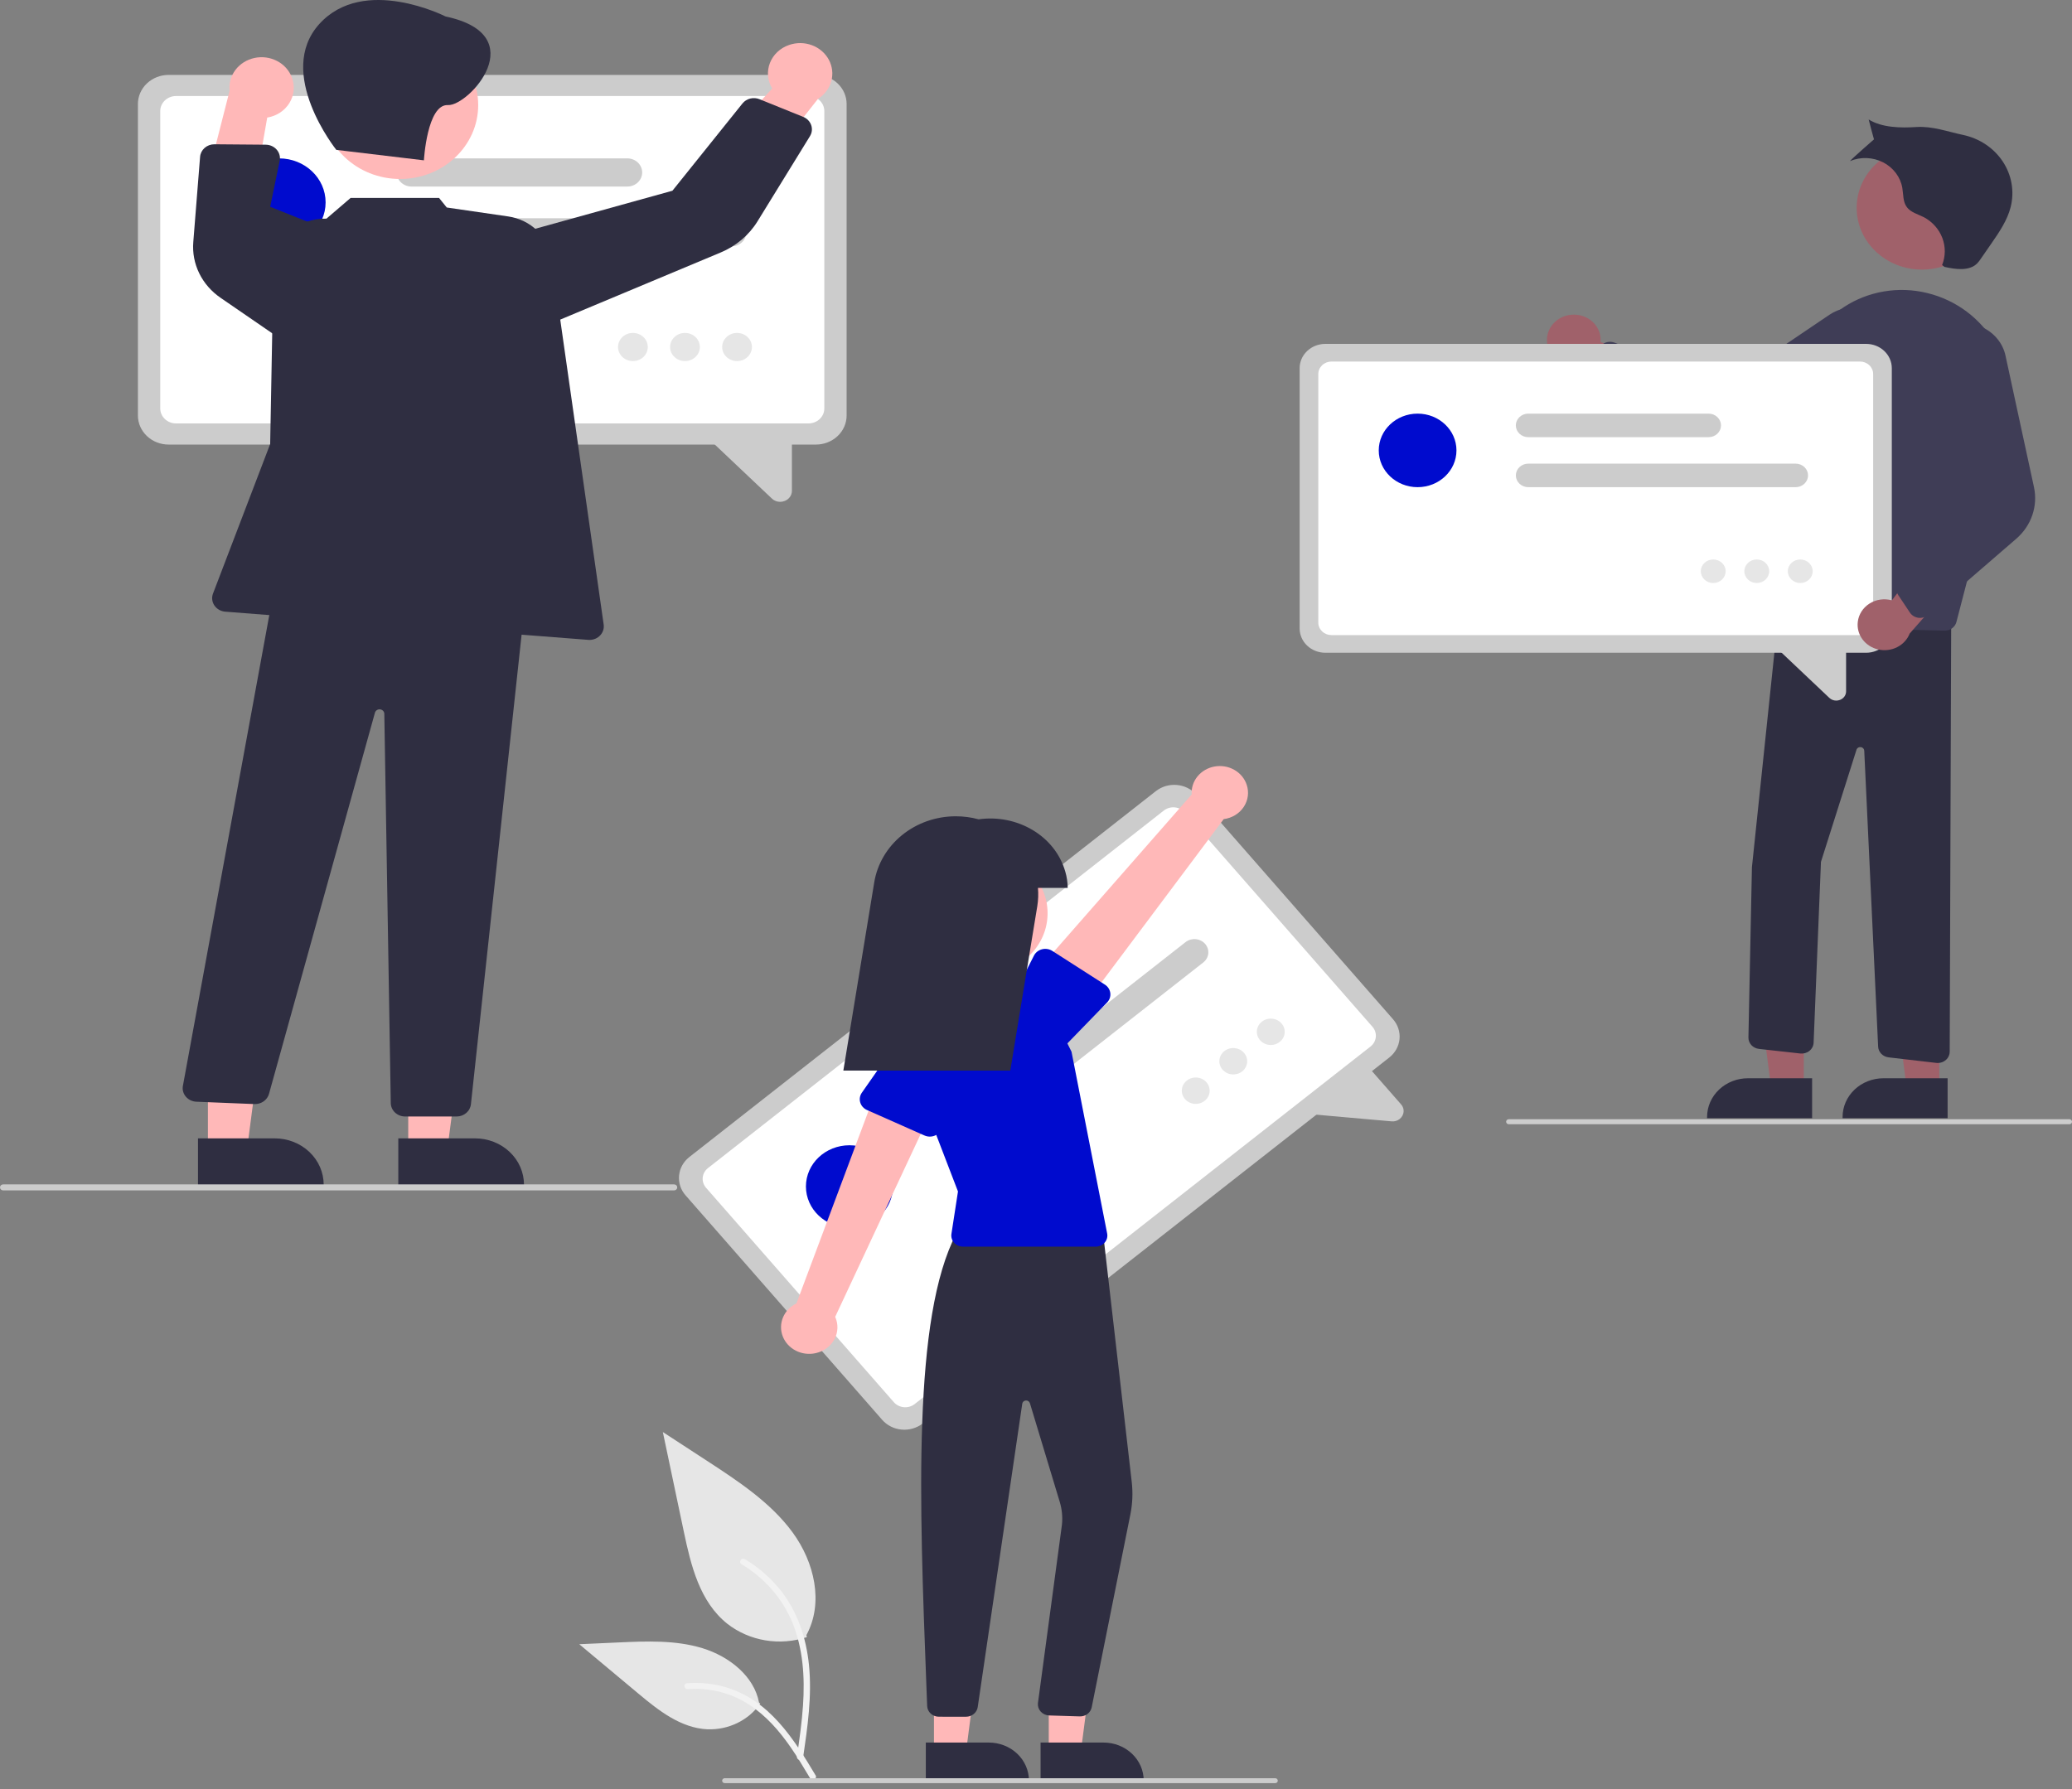 <?xml version="1.0" encoding="UTF-8"?> <svg xmlns="http://www.w3.org/2000/svg" width="279" height="241" viewBox="0 0 279 241" fill="none"><rect x="0" y="0" width="279" height="241" fill="#808080" stroke="none"/><g clip-path="url(#clip0_42_600)"><path d="M211.59 42.39C212.114 42.342 212.642 42.404 213.138 42.57C213.633 42.736 214.084 43.004 214.459 43.353C214.834 43.702 215.123 44.125 215.307 44.592C215.49 45.058 215.563 45.557 215.521 46.053L227.221 50.927L221.64 54.337L211.385 49.186C210.509 49.063 209.711 48.641 209.142 47.999C208.573 47.356 208.273 46.539 208.298 45.701C208.324 44.864 208.673 44.064 209.28 43.453C209.886 42.843 210.709 42.465 211.59 42.39Z" fill="#A0616A"></path><path d="M258.79 36.31C263.643 36.31 267.577 32.586 267.577 27.993C267.577 23.4 263.643 19.677 258.79 19.677C253.938 19.677 250.004 23.4 250.004 27.993C250.004 32.586 253.938 36.31 258.79 36.31Z" fill="#A0616A"></path><path d="M242.886 146.577L238.5 146.576L236.414 130.564L242.887 130.565L242.886 146.577Z" fill="#A0616A"></path><path d="M244.005 150.6H229.863V150.431C229.863 149.746 230.006 149.069 230.282 148.437C230.559 147.805 230.964 147.23 231.475 146.747C231.986 146.263 232.593 145.879 233.261 145.617C233.929 145.355 234.645 145.221 235.367 145.221H244.005V150.6Z" fill="#2F2E41"></path><path d="M261.132 146.577L256.746 146.576L254.66 130.564L261.133 130.565L261.132 146.577Z" fill="#A0616A"></path><path d="M262.251 150.6H248.109V150.431C248.109 149.746 248.252 149.069 248.528 148.437C248.805 147.805 249.21 147.23 249.722 146.747C250.233 146.263 250.839 145.879 251.507 145.617C252.175 145.355 252.891 145.221 253.614 145.221H262.251V150.6Z" fill="#2F2E41"></path><path d="M260.923 143.166C260.858 143.166 260.792 143.162 260.727 143.154L254.307 142.406C253.931 142.363 253.583 142.195 253.325 141.933C253.067 141.671 252.915 141.33 252.896 140.972L251.025 101.097C251.019 100.984 250.973 100.876 250.894 100.791C250.816 100.705 250.709 100.647 250.592 100.625C250.474 100.604 250.352 100.62 250.246 100.672C250.139 100.723 250.054 100.807 250.003 100.91L245.197 116.074L244.208 140.432C244.199 140.642 244.145 140.848 244.048 141.037C243.951 141.226 243.814 141.394 243.645 141.531C243.477 141.668 243.28 141.77 243.067 141.831C242.855 141.892 242.631 141.911 242.411 141.886L236.851 141.267C236.454 141.223 236.088 141.041 235.825 140.756C235.562 140.47 235.421 140.102 235.43 139.724L235.902 116.796L239.669 80.805L239.837 80.811L262.74 81.646L262.533 141.647C262.532 142.05 262.362 142.437 262.06 142.721C261.758 143.006 261.349 143.166 260.923 143.166Z" fill="#2F2E41"></path><path d="M261.871 84.936C261.857 84.936 261.843 84.936 261.829 84.936L238.763 84.363C238.537 84.358 238.315 84.307 238.11 84.215C237.906 84.123 237.725 83.99 237.579 83.827C237.432 83.664 237.324 83.474 237.26 83.268C237.197 83.063 237.179 82.847 237.21 82.635L241.642 51.757C241.919 49.672 242.657 47.666 243.809 45.87C244.96 44.073 246.499 42.526 248.325 41.331C249.931 40.285 251.755 39.576 253.674 39.252C255.594 38.928 257.564 38.996 259.453 39.453C267.504 41.384 272.334 49.567 270.22 57.694L263.435 83.776C263.347 84.107 263.146 84.4 262.863 84.61C262.58 84.82 262.231 84.934 261.871 84.936Z" fill="#3F3D56"></path><path d="M231.611 60.416C230.091 60.418 228.603 59.999 227.331 59.212L213.879 50.859C213.682 50.737 213.516 50.575 213.392 50.386C213.269 50.196 213.19 49.983 213.163 49.761C213.136 49.54 213.16 49.316 213.235 49.104C213.309 48.893 213.431 48.699 213.593 48.538L215.62 46.513C215.841 46.291 216.127 46.137 216.442 46.071C216.757 46.005 217.085 46.031 217.384 46.144L232.409 51.808L246.328 42.399C246.979 41.959 247.719 41.652 248.502 41.497C249.285 41.342 250.093 41.342 250.876 41.498C251.659 41.654 252.398 41.962 253.049 42.402C253.699 42.842 254.246 43.406 254.655 44.057C255.063 44.707 255.325 45.431 255.422 46.183C255.52 46.934 255.452 47.696 255.222 48.421C254.993 49.147 254.607 49.819 254.088 50.395C253.57 50.972 252.931 51.44 252.212 51.771L235.009 59.68C233.95 60.166 232.788 60.417 231.611 60.416Z" fill="#3F3D56"></path><path d="M261.836 35.946C263.335 36.281 265.144 36.538 266.215 35.49C266.405 35.293 266.574 35.078 266.721 34.85L268.122 32.826C269.195 31.276 270.287 29.685 270.741 27.882C271.002 26.846 271.043 25.771 270.861 24.721C270.679 23.669 270.279 22.663 269.683 21.76C269.087 20.856 268.307 20.074 267.389 19.459C266.471 18.843 265.433 18.406 264.335 18.173C262.244 17.73 260.197 16.968 258.059 17.107C255.922 17.246 253.414 17.2 251.62 16.091C251.732 16.585 252.337 18.77 252.337 18.77C252.337 18.77 249.639 21.113 249.098 21.697C249.806 21.4 250.577 21.26 251.351 21.289C252.125 21.318 252.882 21.515 253.563 21.863C254.245 22.212 254.832 22.705 255.281 23.302C255.73 23.9 256.029 24.587 256.153 25.311C256.306 26.2 256.216 27.186 256.775 27.915C257.305 28.61 258.257 28.853 259.058 29.253C260.211 29.875 261.092 30.867 261.541 32.049C261.99 33.232 261.978 34.527 261.507 35.702L261.836 35.946Z" fill="#2F2E41"></path><path d="M251.284 87.914H178.453C177.538 87.913 176.66 87.568 176.013 86.955C175.365 86.343 175.001 85.512 175 84.645V49.583C175.001 48.716 175.365 47.886 176.013 47.273C176.66 46.66 177.538 46.315 178.453 46.315H251.284C252.199 46.315 253.077 46.66 253.725 47.273C254.372 47.886 254.736 48.716 254.737 49.583V84.645C254.736 85.512 254.372 86.343 253.725 86.955C253.077 87.568 252.199 87.913 251.284 87.914Z" fill="#CCCCCC"></path><path d="M250.447 85.537H179.291C178.819 85.536 178.367 85.359 178.033 85.043C177.7 84.727 177.512 84.299 177.512 83.853V50.375C177.512 49.929 177.7 49.501 178.033 49.185C178.367 48.87 178.819 48.692 179.291 48.691H250.447C250.919 48.692 251.371 48.87 251.704 49.185C252.038 49.501 252.226 49.929 252.226 50.375V83.853C252.226 84.299 252.038 84.727 251.704 85.043C251.371 85.359 250.919 85.536 250.447 85.537Z" fill="white"></path><path d="M246.323 93.989L238.32 86.414L248.58 86.66V93.104C248.583 93.352 248.506 93.595 248.361 93.801C248.215 94.008 248.007 94.168 247.764 94.26C247.601 94.325 247.426 94.358 247.249 94.359C247.077 94.358 246.906 94.325 246.747 94.261C246.588 94.198 246.444 94.105 246.323 93.989Z" fill="#CCCCCC"></path><path d="M241.784 65.613H205.788C205.344 65.613 204.918 65.446 204.604 65.149C204.29 64.852 204.113 64.448 204.113 64.028C204.113 63.608 204.29 63.205 204.604 62.907C204.918 62.61 205.344 62.443 205.788 62.443H241.784C242.228 62.443 242.654 62.61 242.968 62.907C243.282 63.205 243.459 63.608 243.459 64.028C243.459 64.448 243.282 64.852 242.968 65.149C242.654 65.446 242.228 65.613 241.784 65.613Z" fill="#CCCCCC"></path><path d="M230.063 58.877H205.786C205.566 58.878 205.348 58.837 205.145 58.758C204.941 58.678 204.756 58.561 204.601 58.414C204.445 58.267 204.321 58.092 204.237 57.9C204.153 57.707 204.109 57.501 204.109 57.293C204.109 57.084 204.153 56.878 204.237 56.686C204.321 56.493 204.445 56.319 204.601 56.171C204.756 56.024 204.941 55.907 205.145 55.828C205.348 55.748 205.566 55.708 205.786 55.708H230.063C230.507 55.708 230.933 55.875 231.247 56.172C231.561 56.469 231.737 56.872 231.737 57.293C231.737 57.713 231.561 58.116 231.247 58.413C230.933 58.711 230.507 58.877 230.063 58.877Z" fill="#CCCCCC"></path><path d="M190.884 65.613C193.774 65.613 196.116 63.395 196.116 60.66C196.116 57.925 193.774 55.708 190.884 55.708C187.995 55.708 185.652 57.925 185.652 60.66C185.652 63.395 187.995 65.613 190.884 65.613Z" fill="#000BCE"></path><path d="M230.69 78.52C231.615 78.52 232.364 77.811 232.364 76.935C232.364 76.06 231.615 75.351 230.69 75.351C229.765 75.351 229.016 76.06 229.016 76.935C229.016 77.811 229.765 78.52 230.69 78.52Z" fill="#E6E6E6"></path><path d="M236.553 78.52C237.478 78.52 238.227 77.811 238.227 76.935C238.227 76.06 237.478 75.351 236.553 75.351C235.629 75.351 234.879 76.06 234.879 76.935C234.879 77.811 235.629 78.52 236.553 78.52Z" fill="#E6E6E6"></path><path d="M242.409 78.52C243.333 78.52 244.083 77.811 244.083 76.935C244.083 76.06 243.333 75.351 242.409 75.351C241.484 75.351 240.734 76.06 240.734 76.935C240.734 77.811 241.484 78.52 242.409 78.52Z" fill="#E6E6E6"></path><path d="M250.157 83.744C250.215 83.25 250.387 82.773 250.66 82.348C250.934 81.923 251.303 81.559 251.741 81.284C252.178 81.008 252.675 80.826 253.195 80.752C253.715 80.678 254.246 80.712 254.75 80.853L262.185 71.01L264.569 76.879L257.144 85.326C256.838 86.112 256.237 86.765 255.457 87.161C254.676 87.556 253.769 87.667 252.908 87.472C252.047 87.277 251.292 86.79 250.784 86.103C250.277 85.416 250.054 84.577 250.157 83.744Z" fill="#A0616A"></path><path d="M258.674 83.213C258.557 83.222 258.439 83.219 258.323 83.205C258.089 83.175 257.866 83.097 257.668 82.977C257.469 82.856 257.302 82.696 257.176 82.507L255.605 80.148C255.432 79.89 255.346 79.589 255.356 79.284C255.367 78.979 255.475 78.684 255.665 78.438L265.182 66.061L258.996 50.968C258.444 49.64 258.465 48.159 259.054 46.846C259.644 45.532 260.756 44.49 262.149 43.945C262.937 43.633 263.787 43.489 264.64 43.525C265.493 43.561 266.327 43.775 267.083 44.153C267.838 44.53 268.495 45.061 269.007 45.708C269.52 46.354 269.874 47.1 270.045 47.892L273.883 65.626C274.15 66.876 274.071 68.171 273.655 69.384C273.238 70.598 272.497 71.689 271.504 72.552L259.624 82.82C259.362 83.047 259.028 83.185 258.674 83.213Z" fill="#3F3D56"></path><path d="M278.644 151.415H203.162C203.068 151.415 202.977 151.379 202.91 151.315C202.842 151.252 202.805 151.166 202.805 151.076C202.805 150.986 202.842 150.9 202.91 150.836C202.977 150.773 203.068 150.737 203.162 150.737H278.644C278.739 150.737 278.83 150.773 278.897 150.836C278.964 150.9 279.002 150.986 279.002 151.076C279.002 151.166 278.964 151.252 278.897 151.315C278.83 151.379 278.739 151.415 278.644 151.415Z" fill="#CCCCCC"></path><path d="M108.644 220.489C106.85 221.085 104.924 221.235 103.052 220.923C101.179 220.61 99.423 219.847 97.953 218.706C94.209 215.731 93.034 210.83 92.079 206.292L89.254 192.87L95.169 196.725C99.423 199.498 103.773 202.359 106.718 206.375C109.664 210.391 110.949 215.872 108.583 220.218" fill="#E6E6E6"></path><path d="M108.137 236.739C108.736 232.611 109.351 228.431 108.931 224.259C108.558 220.553 107.364 216.934 104.933 213.967C103.642 212.395 102.072 211.048 100.292 209.987C99.828 209.71 99.401 210.406 99.863 210.682C102.942 212.524 105.324 215.244 106.664 218.45C108.145 222.014 108.383 225.901 108.128 229.688C107.974 231.978 107.647 234.253 107.317 236.525C107.291 236.628 107.307 236.736 107.362 236.828C107.417 236.92 107.507 236.989 107.614 237.02C107.723 237.048 107.838 237.034 107.936 236.981C108.034 236.929 108.106 236.842 108.137 236.739Z" fill="#F2F2F2"></path><path d="M102.369 229.435C101.599 230.542 100.542 231.442 99.298 232.05C98.055 232.657 96.666 232.952 95.268 232.904C91.673 232.742 88.677 230.368 85.979 228.113L78 221.445L83.281 221.206C87.078 221.034 90.974 220.874 94.591 221.982C98.208 223.091 101.544 225.758 102.205 229.302" fill="#E6E6E6"></path><path d="M109.826 239.112C106.944 234.286 103.602 228.922 97.629 227.208C95.969 226.733 94.227 226.562 92.499 226.706C91.955 226.751 92.091 227.545 92.634 227.501C95.531 227.273 98.422 227.997 100.821 229.551C103.129 231.038 104.927 233.106 106.448 235.299C107.38 236.642 108.214 238.042 109.049 239.44C109.316 239.887 110.096 239.564 109.826 239.112Z" fill="#F2F2F2"></path><path d="M187.067 142.43L124.242 191.715C123.451 192.334 122.434 192.63 121.412 192.54C120.391 192.449 119.449 191.979 118.794 191.232L92.31 160.987C91.656 160.239 91.343 159.276 91.439 158.309C91.534 157.342 92.031 156.451 92.82 155.831L155.645 106.545C156.436 105.927 157.453 105.63 158.475 105.721C159.496 105.811 160.437 106.281 161.093 107.028L187.577 137.273C188.23 138.022 188.544 138.985 188.448 139.951C188.352 140.918 187.856 141.809 187.067 142.43Z" fill="#CCCCCC"></path><path d="M184.545 140.946L123.164 189.098C122.757 189.417 122.233 189.57 121.706 189.523C121.18 189.476 120.695 189.234 120.358 188.85L95.071 159.971C94.734 159.586 94.573 159.09 94.622 158.592C94.671 158.094 94.927 157.634 95.334 157.315L156.714 109.163C157.122 108.844 157.646 108.691 158.172 108.738C158.698 108.784 159.183 109.027 159.521 109.411L184.807 138.29C185.144 138.675 185.306 139.171 185.256 139.669C185.207 140.167 184.951 140.626 184.545 140.946Z" fill="white"></path><path d="M187.379 151.025L174.754 149.907L183.79 143.176L188.657 148.735C188.847 148.947 188.965 149.208 188.995 149.485C189.025 149.761 188.966 150.04 188.826 150.284C188.735 150.45 188.609 150.598 188.457 150.717C188.308 150.834 188.136 150.921 187.95 150.974C187.765 151.027 187.571 151.044 187.379 151.025Z" fill="#CCCCCC"></path><path d="M162.027 129.622L130.975 153.981C130.786 154.13 130.567 154.242 130.331 154.311C130.096 154.38 129.849 154.404 129.603 154.382C129.358 154.36 129.12 154.293 128.902 154.184C128.684 154.075 128.491 153.927 128.334 153.747C128.177 153.568 128.058 153.361 127.986 153.138C127.913 152.915 127.888 152.681 127.911 152.449C127.934 152.217 128.005 151.991 128.12 151.785C128.235 151.579 128.392 151.396 128.581 151.247L159.633 126.888C159.822 126.739 160.041 126.627 160.276 126.558C160.512 126.49 160.759 126.465 161.005 126.487C161.25 126.509 161.488 126.576 161.706 126.685C161.924 126.794 162.117 126.942 162.274 127.122C162.431 127.302 162.549 127.509 162.622 127.731C162.695 127.954 162.72 128.188 162.697 128.42C162.674 128.653 162.603 128.878 162.488 129.084C162.373 129.291 162.216 129.473 162.027 129.622Z" fill="#CCCCCC"></path><path d="M146.827 131.743L125.885 148.172C125.502 148.472 125.009 148.616 124.513 148.572C124.018 148.528 123.562 148.3 123.244 147.938C122.927 147.575 122.774 147.108 122.821 146.639C122.867 146.17 123.108 145.738 123.491 145.437L144.433 129.009C144.816 128.709 145.31 128.564 145.805 128.608C146.3 128.652 146.757 128.881 147.074 129.243C147.392 129.606 147.544 130.073 147.498 130.542C147.451 131.01 147.21 131.443 146.827 131.743Z" fill="#CCCCCC"></path><path d="M114.382 165.342C117.619 165.342 120.243 162.857 120.243 159.793C120.243 156.729 117.619 154.245 114.382 154.245C111.144 154.245 108.52 156.729 108.52 159.793C108.52 162.857 111.144 165.342 114.382 165.342Z" fill="#000BCE"></path><path d="M161.009 148.671C162.045 148.671 162.884 147.876 162.884 146.896C162.884 145.915 162.045 145.12 161.009 145.12C159.973 145.12 159.133 145.915 159.133 146.896C159.133 147.876 159.973 148.671 161.009 148.671Z" fill="#E6E6E6"></path><path d="M166.062 144.706C167.099 144.706 167.938 143.911 167.938 142.93C167.938 141.95 167.099 141.155 166.062 141.155C165.026 141.155 164.188 141.95 164.188 142.93C164.188 143.911 165.026 144.706 166.062 144.706Z" fill="#E6E6E6"></path><path d="M171.114 140.74C172.15 140.74 172.99 139.945 172.99 138.964C172.99 137.984 172.15 137.189 171.114 137.189C170.078 137.189 169.238 137.984 169.238 138.964C169.238 139.945 170.078 140.74 171.114 140.74Z" fill="#E6E6E6"></path><path d="M141.219 236.02H145.526L147.575 220.297L141.219 220.298V236.02Z" fill="#FFB8B8"></path><path d="M140.117 234.689H148.598C149.308 234.689 150.011 234.821 150.667 235.078C151.322 235.335 151.918 235.712 152.42 236.187C152.922 236.662 153.32 237.226 153.592 237.847C153.863 238.468 154.003 239.133 154.003 239.805V239.971H140.117V234.689Z" fill="#2F2E41"></path><path d="M125.762 236.02H130.069L132.118 220.297L125.762 220.298V236.02Z" fill="#FFB8B8"></path><path d="M124.664 234.689H133.145C133.855 234.689 134.558 234.821 135.214 235.078C135.869 235.335 136.465 235.712 136.967 236.187C137.469 236.662 137.867 237.226 138.139 237.847C138.41 238.468 138.55 239.133 138.55 239.805V239.971H124.664V234.689Z" fill="#2F2E41"></path><path d="M130.086 231.21L126.424 231.209C126.014 231.21 125.62 231.06 125.325 230.791C125.03 230.522 124.858 230.154 124.845 229.766L124.729 226.734C123.804 202.482 122.846 177.405 128.775 166.134L128.821 166.045L148.45 165.373L152.391 199.589C152.559 201.049 152.498 202.524 152.208 203.966L146.999 229.949C146.928 230.301 146.727 230.618 146.43 230.841C146.134 231.064 145.762 231.179 145.384 231.165L141.271 231.039C141.055 231.031 140.844 230.981 140.649 230.893C140.455 230.805 140.282 230.68 140.14 230.526C139.999 230.372 139.892 230.192 139.826 229.998C139.761 229.803 139.738 229.598 139.759 229.395L142.991 205.364C143.101 204.327 143.001 203.279 142.698 202.277L138.679 188.98C138.646 188.87 138.574 188.774 138.475 188.708C138.376 188.643 138.256 188.611 138.135 188.619C138.015 188.627 137.901 188.674 137.812 188.752C137.724 188.83 137.667 188.935 137.65 189.048L131.652 229.919C131.598 230.276 131.41 230.603 131.123 230.84C130.835 231.077 130.468 231.208 130.086 231.21Z" fill="#2F2E41"></path><path d="M132.432 131.165C137.197 131.165 141.06 127.509 141.06 122.999C141.06 118.489 137.197 114.833 132.432 114.833C127.667 114.833 123.805 118.489 123.805 122.999C123.805 127.509 127.667 131.165 132.432 131.165Z" fill="#FFB8B8"></path><path d="M147.528 167.899H129.676C129.449 167.899 129.225 167.852 129.018 167.763C128.812 167.674 128.628 167.543 128.48 167.381C128.332 167.219 128.222 167.028 128.158 166.822C128.095 166.615 128.079 166.399 128.112 166.186L128.994 160.469L123.815 146.985C123.28 145.593 123.081 144.106 123.233 142.632C123.385 141.158 123.884 139.734 124.692 138.466C125.501 137.199 126.599 136.118 127.907 135.304C129.214 134.491 130.698 133.964 132.248 133.764C134.457 133.472 136.707 133.858 138.667 134.864C140.628 135.87 142.197 137.443 143.145 139.355L144.282 141.646L149.082 166.13C149.125 166.346 149.116 166.568 149.058 166.78C148.999 166.993 148.892 167.19 148.744 167.359C148.595 167.528 148.41 167.664 148.199 167.757C147.989 167.85 147.76 167.899 147.528 167.899Z" fill="#000BCE"></path><path d="M109.844 182.241C110.382 182.122 110.885 181.894 111.319 181.572C111.753 181.25 112.107 180.841 112.357 180.376C112.606 179.91 112.744 179.398 112.762 178.876C112.78 178.354 112.676 177.835 112.459 177.355L126.37 147.607L118.412 145.71L107.241 175.548C106.413 175.947 105.769 176.619 105.43 177.437C105.091 178.256 105.081 179.164 105.402 179.989C105.723 180.814 106.352 181.499 107.171 181.914C107.99 182.329 108.941 182.445 109.844 182.241Z" fill="#FFB8B8"></path><path d="M124.484 152.928L116.744 149.499C116.524 149.401 116.329 149.26 116.171 149.084C116.014 148.909 115.898 148.703 115.833 148.482C115.767 148.26 115.752 148.028 115.79 147.8C115.828 147.573 115.916 147.356 116.051 147.164L120.754 140.44C121.289 139.377 122.246 138.558 123.417 138.162C124.588 137.767 125.877 137.826 127.002 138.328C128.127 138.83 128.996 139.734 129.418 140.841C129.84 141.948 129.781 143.169 129.254 144.235L126.822 151.936C126.752 152.157 126.633 152.36 126.473 152.533C126.312 152.706 126.115 152.845 125.893 152.939C125.671 153.033 125.43 153.081 125.187 153.079C124.944 153.077 124.704 153.025 124.484 152.928Z" fill="#000BCE"></path><path d="M167.871 105.691C168.039 106.188 168.09 106.714 168.02 107.232C167.95 107.75 167.76 108.247 167.465 108.688C167.17 109.13 166.777 109.504 166.312 109.786C165.848 110.068 165.324 110.249 164.777 110.319L144.906 136.862L139.109 131.364L160.464 107.001C160.402 106.124 160.683 105.256 161.252 104.561C161.821 103.867 162.64 103.394 163.553 103.232C164.466 103.071 165.409 103.232 166.205 103.685C167.001 104.138 167.594 104.851 167.871 105.691Z" fill="#FFB8B8"></path><path d="M149.505 133.746C149.533 133.975 149.509 134.207 149.435 134.426C149.36 134.645 149.236 134.846 149.071 135.015L143.328 140.936C142.631 141.912 141.553 142.585 140.332 142.809C139.111 143.033 137.846 142.79 136.814 142.133C135.781 141.475 135.067 140.457 134.827 139.302C134.587 138.146 134.84 136.948 135.532 135.969L139.225 128.702C139.33 128.495 139.481 128.311 139.668 128.164C139.856 128.017 140.074 127.91 140.309 127.85C140.543 127.79 140.789 127.779 141.029 127.817C141.269 127.855 141.497 127.941 141.698 128.07L148.773 132.607C148.975 132.736 149.145 132.904 149.271 133.101C149.397 133.298 149.477 133.518 149.505 133.746Z" fill="#000BCE"></path><path d="M143.767 119.58C143.762 118.841 143.654 118.106 143.445 117.394C142.055 112.532 136.923 109.614 131.774 110.347C130.773 110.075 129.736 109.937 128.694 109.938C126.044 109.938 123.481 110.836 121.468 112.468C119.455 114.1 118.125 116.359 117.718 118.838L113.559 144.184H136.04L139.67 122.066C139.804 121.244 139.836 120.409 139.764 119.58H143.767Z" fill="#2F2E41"></path><path d="M171.707 240.156H97.59C97.496 240.156 97.407 240.121 97.341 240.059C97.275 239.996 97.238 239.912 97.238 239.824C97.238 239.736 97.275 239.651 97.341 239.589C97.407 239.526 97.496 239.491 97.59 239.491H171.707C171.8 239.491 171.889 239.526 171.955 239.589C172.021 239.651 172.058 239.736 172.058 239.824C172.058 239.912 172.021 239.996 171.955 240.059C171.889 240.121 171.8 240.156 171.707 240.156Z" fill="#CCCCCC"></path><path d="M109.867 59.875H22.703C21.607 59.874 20.557 59.462 19.782 58.728C19.007 57.995 18.572 57 18.57 55.963V14.001C18.572 12.964 19.007 11.969 19.782 11.236C20.557 10.503 21.607 10.09 22.703 10.089H109.867C110.963 10.09 112.013 10.503 112.788 11.236C113.563 11.969 113.999 12.964 114 14.001V55.963C113.999 57.001 113.563 57.995 112.788 58.728C112.013 59.461 110.963 59.874 109.867 59.875Z" fill="#CCCCCC"></path><path d="M108.867 57.029H23.707C23.143 57.028 22.602 56.816 22.202 56.438C21.803 56.06 21.579 55.548 21.578 55.014V14.948C21.579 14.414 21.803 13.901 22.202 13.524C22.602 13.146 23.143 12.933 23.707 12.933H108.867C109.432 12.933 109.973 13.146 110.372 13.524C110.771 13.901 110.996 14.414 110.996 14.948V55.014C110.996 55.548 110.771 56.06 110.372 56.438C109.973 56.816 109.432 57.028 108.867 57.029Z" fill="white"></path><path d="M103.933 67.145L94.356 58.08L106.634 58.374V66.086C106.638 66.383 106.546 66.674 106.372 66.921C106.198 67.168 105.949 67.359 105.658 67.47C105.463 67.547 105.253 67.587 105.042 67.588C104.835 67.587 104.631 67.548 104.441 67.472C104.25 67.396 104.078 67.285 103.933 67.145Z" fill="#CCCCCC"></path><path d="M98.495 33.185H55.414C54.883 33.185 54.373 32.985 53.997 32.629C53.621 32.274 53.41 31.791 53.41 31.288C53.41 30.785 53.621 30.303 53.997 29.947C54.373 29.591 54.883 29.392 55.414 29.392H98.495C99.026 29.392 99.536 29.591 99.912 29.947C100.288 30.303 100.499 30.785 100.499 31.288C100.499 31.791 100.288 32.274 99.912 32.629C99.536 32.985 99.026 33.185 98.495 33.185Z" fill="#CCCCCC"></path><path d="M84.469 25.124H55.414C54.883 25.124 54.373 24.924 53.997 24.569C53.621 24.213 53.41 23.731 53.41 23.228C53.41 22.725 53.621 22.242 53.997 21.887C54.373 21.531 54.883 21.331 55.414 21.331H84.469C85 21.331 85.51 21.531 85.885 21.887C86.261 22.242 86.472 22.725 86.472 23.228C86.472 23.731 86.261 24.213 85.885 24.569C85.51 24.924 85 25.124 84.469 25.124Z" fill="#CCCCCC"></path><path d="M37.582 33.185C41.04 33.185 43.844 30.531 43.844 27.258C43.844 23.985 41.04 21.331 37.582 21.331C34.124 21.331 31.32 23.985 31.32 27.258C31.32 30.531 34.124 33.185 37.582 33.185Z" fill="#000BCE"></path><path d="M85.222 48.632C86.329 48.632 87.226 47.783 87.226 46.736C87.226 45.688 86.329 44.839 85.222 44.839C84.116 44.839 83.219 45.688 83.219 46.736C83.219 47.783 84.116 48.632 85.222 48.632Z" fill="#E6E6E6"></path><path d="M92.234 48.632C93.341 48.632 94.238 47.783 94.238 46.736C94.238 45.688 93.341 44.839 92.234 44.839C91.128 44.839 90.231 45.688 90.231 46.736C90.231 47.783 91.128 48.632 92.234 48.632Z" fill="#E6E6E6"></path><path d="M99.246 48.632C100.353 48.632 101.25 47.783 101.25 46.736C101.25 45.688 100.353 44.839 99.246 44.839C98.139 44.839 97.242 45.688 97.242 46.736C97.242 47.783 98.139 48.632 99.246 48.632Z" fill="#E6E6E6"></path><path d="M106.254 6.056C105.661 6.258 105.123 6.58 104.677 7C104.23 7.42 103.887 7.927 103.67 8.487C103.453 9.046 103.369 9.644 103.422 10.237C103.476 10.831 103.666 11.406 103.98 11.922L93.953 22.86L101.835 23.848L110.148 13.31C111.03 12.754 111.665 11.91 111.933 10.94C112.202 9.97 112.085 8.94 111.605 8.046C111.125 7.152 110.315 6.455 109.329 6.088C108.342 5.722 107.248 5.71 106.254 6.056Z" fill="#FFB8B8"></path><path d="M39.302 10.435C39.516 10.995 39.597 11.593 39.541 12.186C39.484 12.78 39.291 13.354 38.974 13.869C38.657 14.384 38.226 14.827 37.709 15.167C37.192 15.507 36.602 15.735 35.982 15.836L33.487 30.123L27.652 25.011L30.916 12.227C30.806 11.23 31.087 10.229 31.704 9.414C32.322 8.599 33.234 8.027 34.268 7.806C35.302 7.585 36.385 7.73 37.313 8.215C38.24 8.7 38.948 9.489 39.302 10.435Z" fill="#FFB8B8"></path><path d="M54.97 154.939L60.219 154.938L62.715 135.775L54.969 135.776L54.97 154.939Z" fill="#FFB8B8"></path><path d="M53.633 153.317L63.97 153.316C64.835 153.316 65.692 153.478 66.491 153.791C67.29 154.104 68.016 154.564 68.628 155.143C69.24 155.722 69.725 156.409 70.056 157.165C70.387 157.922 70.558 158.733 70.558 159.552V159.754L53.633 159.755L53.633 153.317Z" fill="#2F2E41"></path><path d="M27.997 154.939L33.246 154.938L35.743 135.775L27.996 135.776L27.997 154.939Z" fill="#FFB8B8"></path><path d="M26.66 153.317L36.997 153.316C37.862 153.316 38.719 153.478 39.518 153.791C40.318 154.104 41.044 154.564 41.656 155.143C42.267 155.722 42.752 156.409 43.084 157.165C43.415 157.922 43.585 158.733 43.585 159.552V159.754L26.66 159.755L26.66 153.317Z" fill="#2F2E41"></path><path d="M53.875 24.105C59.682 24.105 64.39 19.648 64.39 14.151C64.39 8.654 59.682 4.198 53.875 4.198C48.067 4.198 43.359 8.654 43.359 14.151C43.359 19.648 48.067 24.105 53.875 24.105Z" fill="#FFB8B8"></path><path d="M52.619 148.573L51.749 96.133C51.747 95.984 51.688 95.842 51.583 95.733C51.477 95.623 51.333 95.553 51.177 95.537C51.022 95.521 50.865 95.559 50.737 95.645C50.609 95.73 50.519 95.857 50.483 96.001L36.23 147.295C36.122 147.705 35.869 148.069 35.513 148.324C35.157 148.579 34.719 148.71 34.273 148.697L26.442 148.38C26.176 148.369 25.915 148.306 25.675 148.195C25.436 148.084 25.224 147.927 25.052 147.734C24.88 147.541 24.753 147.317 24.677 147.075C24.601 146.833 24.579 146.579 24.613 146.329L36.707 80.413L36.732 80.228L70.419 81.736L70.638 81.746L63.415 148.683C63.377 149.141 63.158 149.569 62.802 149.882C62.446 150.195 61.979 150.369 61.493 150.371H54.545C54.04 150.369 53.555 150.18 53.195 149.844C52.835 149.508 52.628 149.052 52.619 148.573Z" fill="#2F2E41"></path><path d="M79.219 86.178L30.335 82.381C30.04 82.358 29.755 82.271 29.501 82.127C29.247 81.983 29.032 81.785 28.872 81.549C28.712 81.314 28.612 81.046 28.578 80.768C28.545 80.489 28.581 80.207 28.681 79.944L36.38 59.798L36.822 35.888C36.839 35.02 37.037 34.164 37.405 33.369C37.773 32.574 38.305 31.856 38.969 31.257C39.633 30.658 40.415 30.189 41.272 29.879C42.128 29.569 43.041 29.422 43.958 29.448L47.209 26.659H59.12L60.157 27.946L68.444 29.152C69.92 29.372 71.282 30.036 72.329 31.046C73.376 32.055 74.053 33.356 74.258 34.757L81.286 84.118C81.323 84.375 81.301 84.637 81.222 84.886C81.142 85.135 81.008 85.365 80.828 85.56C80.647 85.756 80.424 85.913 80.175 86.021C79.925 86.128 79.654 86.184 79.379 86.185C79.326 86.185 79.273 86.183 79.219 86.178Z" fill="#2F2E41"></path><path d="M69.699 31.469L90.542 25.689L99.975 13.934C100.235 13.61 100.602 13.377 101.017 13.274C101.432 13.17 101.872 13.2 102.267 13.36L108.157 15.743C108.408 15.844 108.633 15.995 108.818 16.185C109.003 16.376 109.143 16.601 109.228 16.846C109.314 17.092 109.344 17.352 109.316 17.609C109.287 17.866 109.201 18.114 109.064 18.337L102.014 29.788C100.866 31.661 99.119 33.14 97.025 34.012L72.509 44.269L69.699 31.469Z" fill="#2F2E41"></path><path d="M29.711 40.116C28.466 39.266 27.472 38.128 26.827 36.809C26.182 35.491 25.907 34.037 26.028 32.588L26.942 21.117C26.98 20.659 27.199 20.231 27.555 19.918C27.911 19.606 28.378 19.432 28.864 19.431H28.881L35.787 19.489C36.07 19.491 36.349 19.553 36.604 19.669C36.859 19.785 37.084 19.952 37.263 20.16C37.442 20.367 37.57 20.61 37.639 20.869C37.708 21.129 37.715 21.4 37.661 21.663L36.38 27.852L45.525 31.509L37.824 45.69L29.711 40.116Z" fill="#2F2E41"></path><path d="M59.993 2.217C59.993 2.217 48.996 -3.388 43.002 3.227C37.008 9.841 45.286 20.185 45.286 20.185L57.08 21.593C57.08 21.593 57.508 14.004 60.317 14.152C63.125 14.299 71.846 4.723 59.993 2.217Z" fill="#2F2E41"></path><path d="M90.765 160.324H0.428C0.315 160.324 0.206 160.281 0.125 160.205C0.045 160.129 0 160.026 0 159.919C0 159.811 0.045 159.708 0.125 159.632C0.206 159.556 0.315 159.514 0.428 159.514H90.765C90.878 159.514 90.987 159.556 91.068 159.632C91.148 159.708 91.193 159.811 91.193 159.919C91.193 160.026 91.148 160.129 91.068 160.205C90.987 160.281 90.878 160.324 90.765 160.324Z" fill="#CCCCCC"></path></g><defs><clipPath id="clip0_42_600"><rect width="279" height="241" fill="white"></rect></clipPath></defs></svg> 